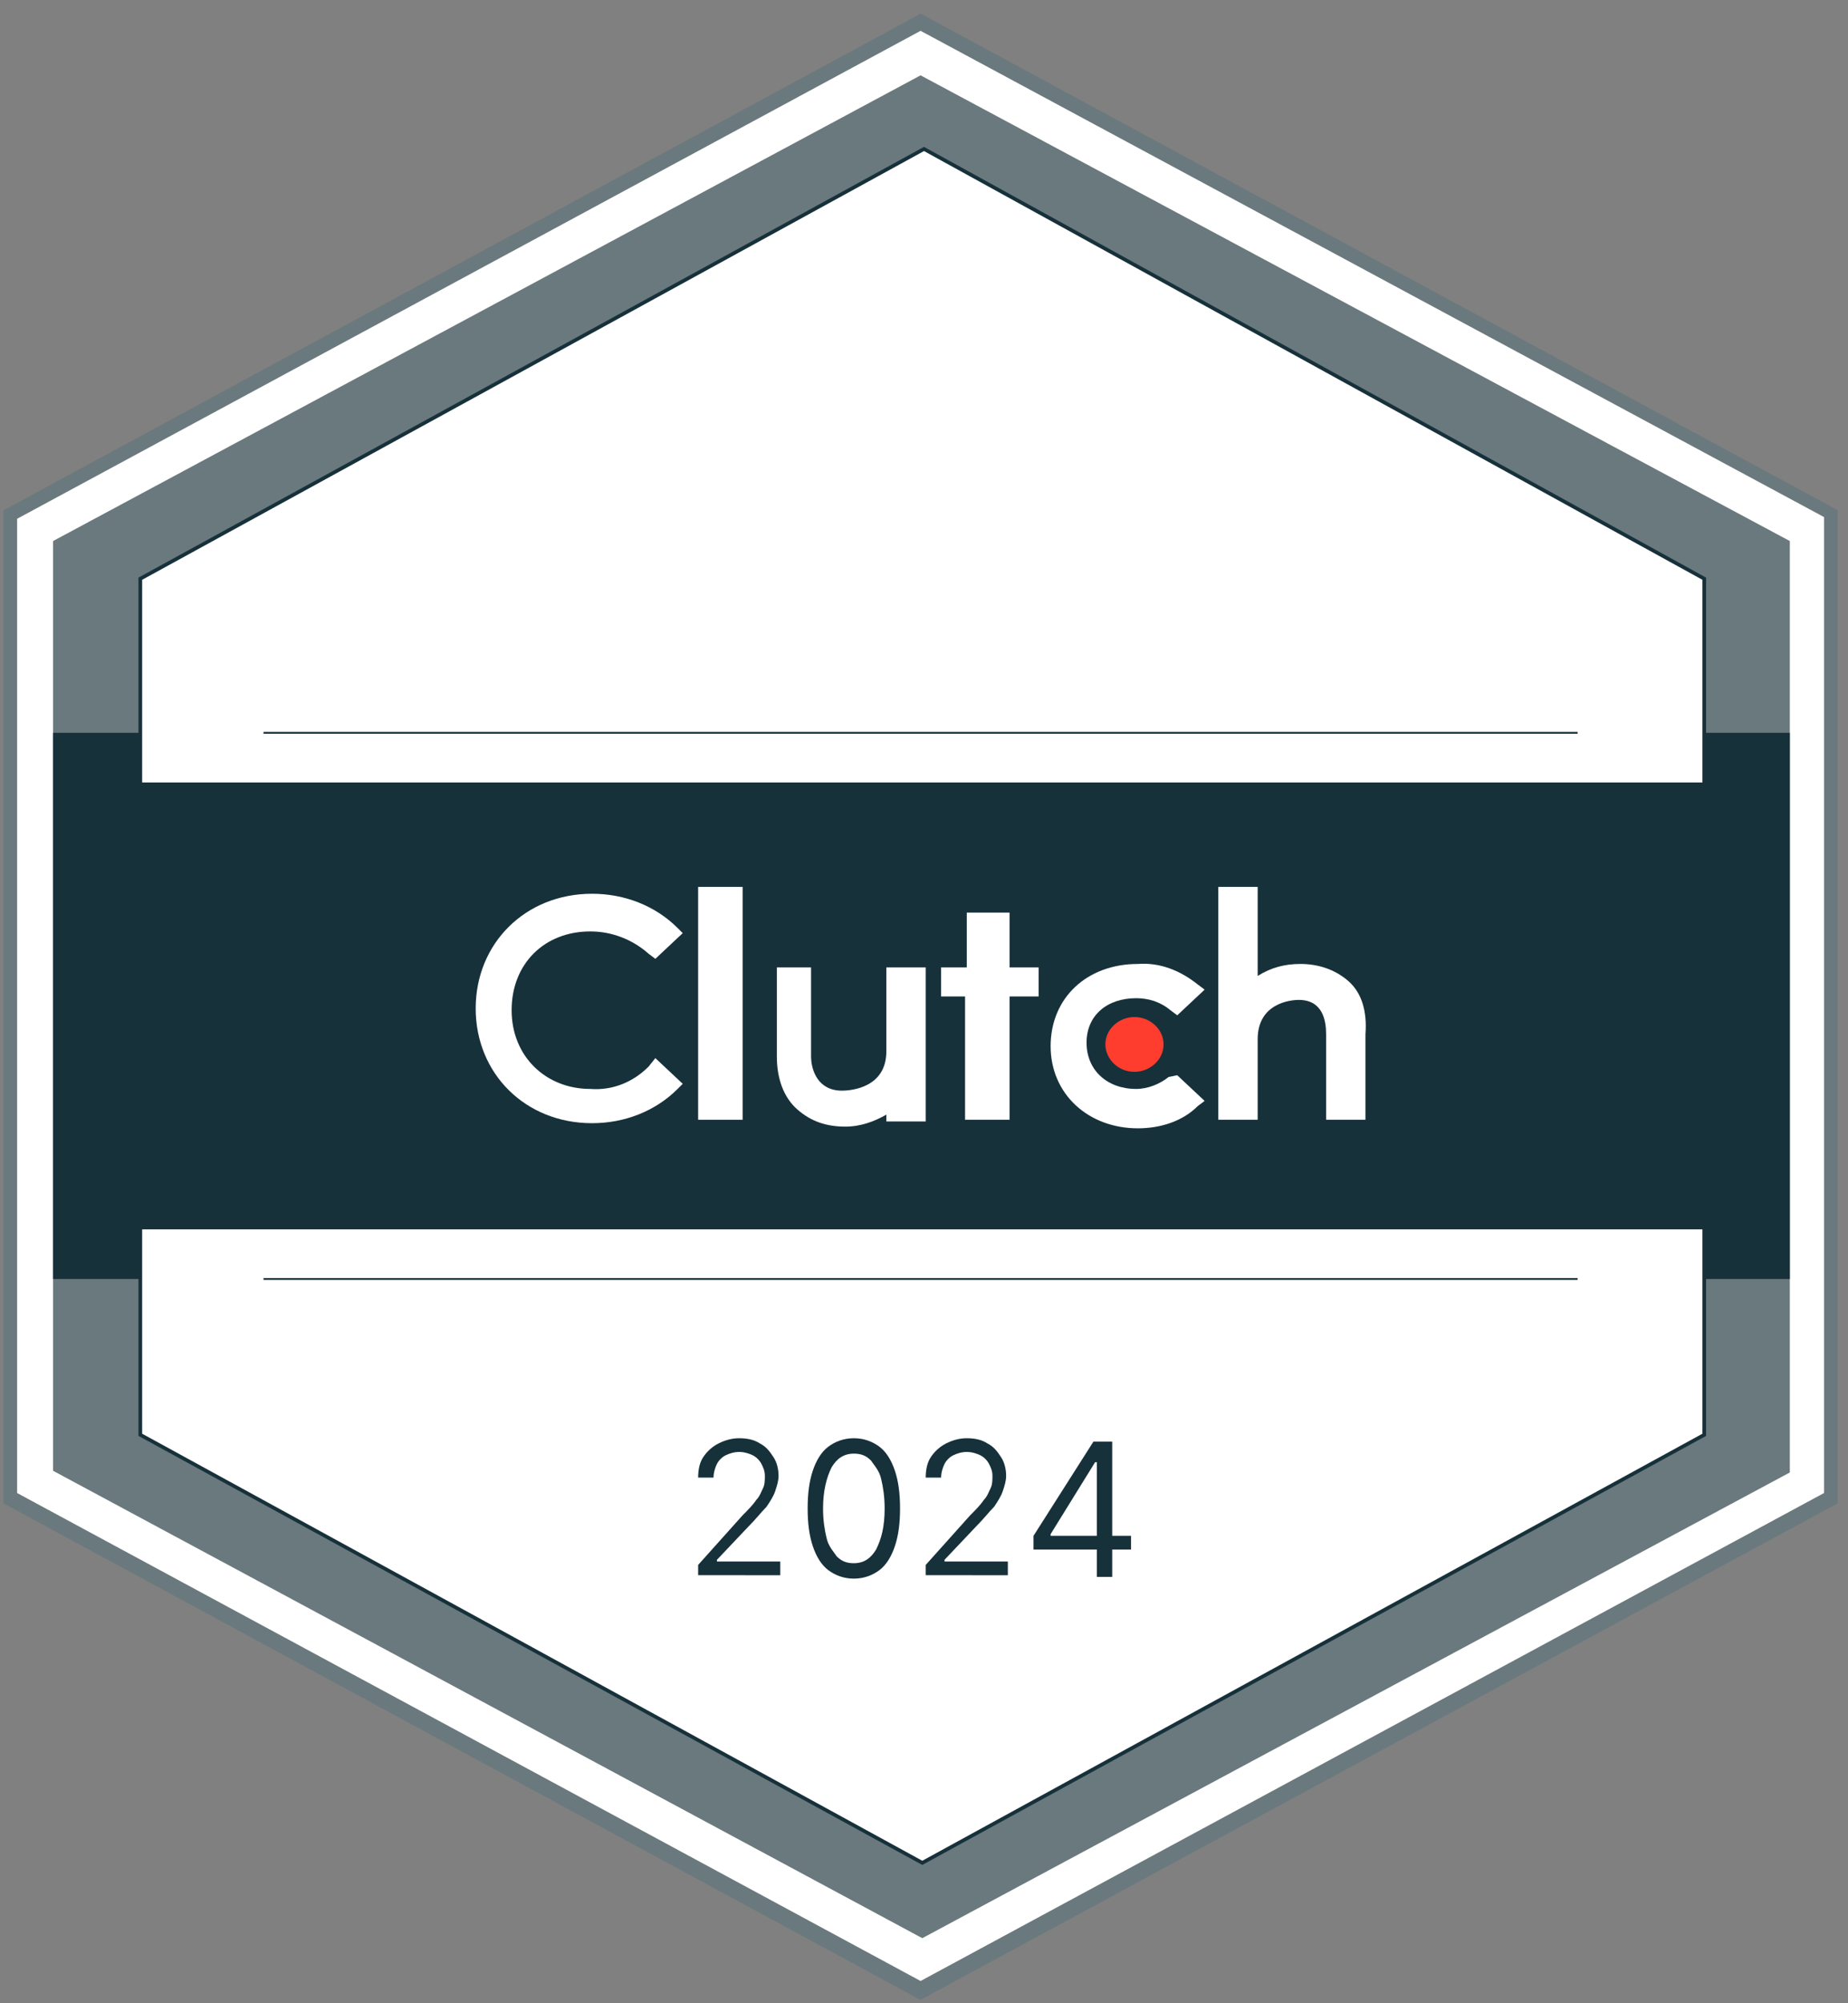 <?xml version="1.0" encoding="utf-8"?>
<!-- Generator: Adobe Illustrator 23.0.3, SVG Export Plug-In . SVG Version: 6.00 Build 0)  -->
<svg version="1.1" id="Layer_1" xmlns="http://www.w3.org/2000/svg" xmlns:xlink="http://www.w3.org/1999/xlink" x="0px" y="0px"
	 viewBox="0 0 108 117" style="enable-background:new 0 0 108 117;" xml:space="preserve">
<rect x="0" y="0" width="108" height="117" fill="#808080" stroke="none"/>
<style type="text/css">
	.st0{clip-path:url(#SVGID_2_);}
	.st1{fill:#FFFFFF;}
	.st2{fill:#6A797D;}
	.st3{fill:#17313B;}
	.st4{fill:#FFFFFF;stroke:#17313B;stroke-width:0.215;stroke-miterlimit:10;}
	.st5{fill:none;stroke:#17313B;stroke-width:0.107;stroke-miterlimit:10;}
	.st6{fill:#FF3D2E;}
</style>
<g>
	<defs>
		<rect id="SVGID_1_" x="0.2" y="0.8" width="107.3" height="116"/>
	</defs>
	<clipPath id="SVGID_2_">
		<use xlink:href="#SVGID_1_"  style="overflow:visible;"/>
	</clipPath>
	<g class="st0">
		<path class="st1" d="M107.2,30v57.5L54,116.3L0.8,87.5V30L54,1.3L107.2,30z"/>
		<path class="st2" d="M53.8,116.8l-0.2-0.1L0.2,87.8v-58l0.2-0.1L53.8,0.8L54,0.9l53.4,28.9v58L53.8,116.8z M1,87.2l52.8,28.5
			l52.8-28.5v-57L53.8,1.8L1,30.3V87.2z"/>
		<path class="st2" d="M104.6,31.6v54.4l-50.7,27.2L3.1,85.9V31.6L53.8,4.4L104.6,31.6z"/>
		<path class="st3" d="M104.6,42.8H3.1v31.9h101.5V42.8z"/>
		<path class="st4" d="M99.6,33.8v50l-45.7,25l-45.7-25v-50L54,8.7L99.6,33.8z"/>
		<path class="st3" d="M103.1,45.7H4.5v26.1h98.6V45.7z"/>
		<path class="st5" d="M15.4,74.7h76.8"/>
		<path class="st5" d="M15.4,42.8h76.8"/>
		<path class="st1" d="M43.4,51.8h-2.6v13.6h2.6V51.8z"/>
		<path class="st1" d="M51.8,61.4c0,2.1-2,2.3-2.6,2.3c-1.4,0-1.8-1.2-1.8-2v-5.2h-2v5.2c0,1.3,0.4,2.4,1.2,3.1c0.8,0.7,1.7,1,2.8,1
			c0.9,0,1.7-0.3,2.4-0.7v0.4h2.3v-9h-2.3V61.4z"/>
		<path class="st1" d="M59.1,53.3h-2.6v3.2H55v1.7h1.4v7.2h2.6v-7.2h1.7v-1.7h-1.7V53.3z"/>
		<path class="st1" d="M68.3,62.9c-0.5,0.4-1.2,0.7-1.9,0.7c-1.7,0-2.9-1.1-2.9-2.7c0-1.6,1.2-2.6,2.9-2.6c0.7,0,1.4,0.2,2,0.7
			l0.4,0.3l1.6-1.5l-0.4-0.3c-1-0.8-2.2-1.3-3.5-1.2c-3,0-5.1,2-5.1,4.8c0,2.8,2.2,4.8,5.1,4.8c1.3,0,2.6-0.4,3.5-1.3l0.4-0.3
			l-1.6-1.5L68.3,62.9L68.3,62.9z"/>
		<path class="st1" d="M78.8,57.3c-0.8-0.7-1.8-1-2.8-1c-0.9,0-1.7,0.2-2.5,0.7v-5.2h-2.3v13.6h2.3v-4.7c0-2.1,1.9-2.3,2.4-2.3
			c1.4,0,1.6,1.2,1.6,2v5h2.3v-5C79.9,59.1,79.6,58,78.8,57.3z"/>
		<path class="st6" d="M66.3,62.6c0.9,0,1.7-0.7,1.7-1.6c0-0.9-0.8-1.6-1.7-1.6c-0.9,0-1.7,0.7-1.7,1.6
			C64.6,61.8,65.3,62.6,66.3,62.6z"/>
		<path class="st1" d="M37.9,62.3c-0.9,0.9-2.1,1.4-3.4,1.3c-2.6,0-4.6-1.9-4.6-4.6c0-2.7,1.9-4.6,4.6-4.6c1.3,0,2.5,0.5,3.4,1.3
			l0.4,0.3l1.6-1.5l-0.3-0.3c-1.3-1.3-3.1-2-5-2c-3.9,0-6.8,2.9-6.8,6.7c0,3.8,2.9,6.7,6.8,6.7c1.9,0,3.7-0.7,5-2l0.3-0.3l-1.6-1.5
			L37.9,62.3L37.9,62.3z"/>
		<path class="st3" d="M40.8,92.1v-0.7l2.6-2.9c0.3-0.3,0.6-0.6,0.8-0.9c0.2-0.2,0.3-0.5,0.4-0.7c0.1-0.2,0.1-0.5,0.1-0.7
			c0-0.3-0.1-0.5-0.2-0.7c-0.1-0.2-0.3-0.4-0.5-0.5c-0.2-0.1-0.5-0.2-0.8-0.2c-0.3,0-0.6,0.1-0.8,0.2c-0.2,0.1-0.4,0.3-0.5,0.5
			c-0.1,0.2-0.2,0.5-0.2,0.8h-0.9c0-0.5,0.1-0.9,0.3-1.2c0.2-0.3,0.5-0.6,0.9-0.8c0.4-0.2,0.8-0.3,1.2-0.3c0.5,0,0.9,0.1,1.2,0.3
			c0.4,0.2,0.6,0.5,0.8,0.8c0.2,0.3,0.3,0.7,0.3,1.1c0,0.3-0.1,0.6-0.2,0.9c-0.1,0.3-0.3,0.6-0.5,0.9c-0.3,0.3-0.6,0.7-1.1,1.2
			l-1.8,1.9v0.1h3.7v0.8H40.8z"/>
		<path class="st3" d="M49.9,92.2c-0.6,0-1.1-0.2-1.5-0.5c-0.4-0.3-0.7-0.8-0.9-1.4c-0.2-0.6-0.3-1.3-0.3-2.2c0-0.9,0.1-1.6,0.3-2.2
			c0.2-0.6,0.5-1.1,0.9-1.4c0.4-0.3,0.9-0.5,1.5-0.5c0.6,0,1.1,0.2,1.5,0.5c0.4,0.3,0.7,0.8,0.9,1.4c0.2,0.6,0.3,1.3,0.3,2.2
			c0,0.9-0.1,1.6-0.3,2.2c-0.2,0.6-0.5,1.1-0.9,1.4C51,92,50.5,92.2,49.9,92.2z M49.9,91.3c0.6,0,1-0.3,1.3-0.8
			c0.3-0.6,0.5-1.3,0.5-2.4c0-0.7-0.1-1.3-0.2-1.7c-0.1-0.5-0.4-0.8-0.6-1.1c-0.3-0.3-0.6-0.4-1-0.4c-0.6,0-1,0.3-1.3,0.8
			c-0.3,0.6-0.5,1.4-0.5,2.4c0,0.7,0.1,1.3,0.2,1.7c0.1,0.5,0.4,0.8,0.6,1.1C49.2,91.2,49.5,91.3,49.9,91.3z"/>
		<path class="st3" d="M54.1,92.1v-0.7l2.6-2.9c0.3-0.3,0.6-0.6,0.8-0.9c0.2-0.2,0.3-0.5,0.4-0.7c0.1-0.2,0.1-0.5,0.1-0.7
			c0-0.3-0.1-0.5-0.2-0.7c-0.1-0.2-0.3-0.4-0.5-0.5c-0.2-0.1-0.5-0.2-0.8-0.2c-0.3,0-0.6,0.1-0.8,0.2c-0.2,0.1-0.4,0.3-0.5,0.5
			c-0.1,0.2-0.2,0.5-0.2,0.8h-0.9c0-0.5,0.1-0.9,0.3-1.2c0.2-0.3,0.5-0.6,0.9-0.8c0.4-0.2,0.8-0.3,1.2-0.3c0.5,0,0.9,0.1,1.2,0.3
			c0.4,0.2,0.6,0.5,0.8,0.8c0.2,0.3,0.3,0.7,0.3,1.1c0,0.3-0.1,0.6-0.2,0.9c-0.1,0.3-0.3,0.6-0.5,0.9c-0.3,0.3-0.6,0.7-1.1,1.2
			l-1.8,1.9v0.1h3.7v0.8H54.1z"/>
		<path class="st3" d="M60.4,90.5v-0.8l3.5-5.5h0.6v1.2H64l-2.6,4.2v0.1h4.7v0.8H60.4z M64.1,92.1v-7.9H65v7.9H64.1z"/>
	</g>
</g>
</svg>
